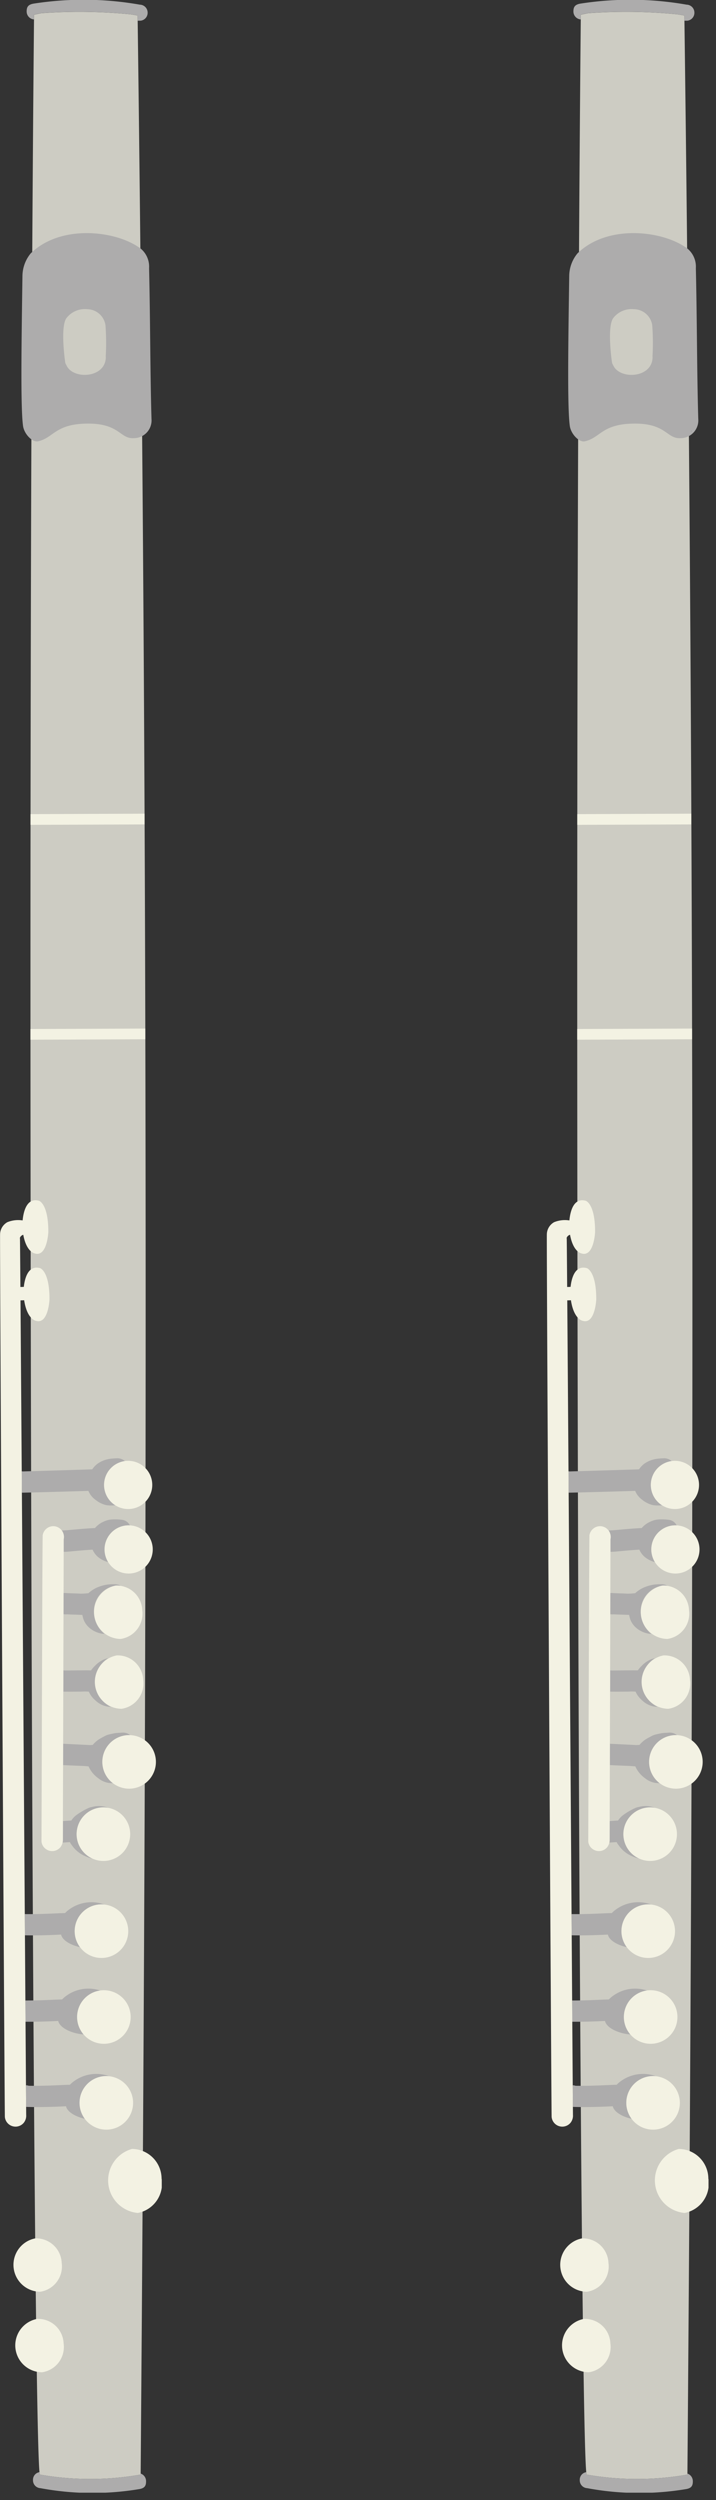 <svg xmlns="http://www.w3.org/2000/svg" xmlns:xlink="http://www.w3.org/1999/xlink" width="55" height="192" viewBox="0 0 55 192"><rect x="0" y="0" width="55" height="192" fill="#333333" stroke="none"/><defs><clipPath id="clip-path"><rect width="55" height="192" fill="none"></rect></clipPath><clipPath id="clip-path-2"><rect id="Rectangle_33" data-name="Rectangle 33" width="12.425" height="191.432" fill="none"></rect></clipPath></defs><g id="Repeat_Grid_6" data-name="Repeat Grid 6" clip-path="url(#clip-path)"><g id="Group_15" data-name="Group 15"><g id="Group_14" data-name="Group 14" clip-path="url(#clip-path-2)"><path id="Path_627" data-name="Path 627" d="M12.147,1.8c-.177-.034-.355-.065-.532-.09l.075.006a40.155,40.155,0,0,0-6.944-.095c-.247.048-.037.006-.553.116-.6,61.475-.114,187.554.447,188.912a22.333,22.333,0,0,0,7.741,0c.5-62.71.6-126.033-.234-188.854" transform="translate(-1.577 -0.607)" fill="#cdccc3"></path><path id="Path_628" data-name="Path 628" d="M12.514,317.974c0,.027,0,.055,0,.082a22.333,22.333,0,0,1-7.741,0,.9.9,0,0,1-.029-.186.586.586,0,0,0-.5.607.6.6,0,0,0,.569.622,21.815,21.815,0,0,0,7.557.078c.463-.067.562-.271.559-.611a.614.614,0,0,0-.415-.587" transform="translate(-1.709 -128.014)" fill="#adacac"></path><path id="Path_629" data-name="Path 629" d="M4.549,1.009a40.037,40.037,0,0,1,6.873.09h0l.075.007L11.422,1.1c.177.026.353.056.529.09,0,.134,0,.268,0,.4l.163,0c.02,0,.041,0,.061,0a.61.61,0,0,0,.547-.608.613.613,0,0,0-.6-.624A24.91,24.91,0,0,0,4.036.267c-.5.066-.606.269-.608.61a.611.611,0,0,0,.565.616l0-.368c.516-.11.306-.067.552-.116" transform="translate(-1.381 0)" fill="#adacac"></path><path id="Path_630" data-name="Path 630" d="M9.125,267.825c.019-.019.04-.034.06-.052s.061-.06.095-.091c-.052.048-.1.095-.155.143" transform="translate(-3.675 -107.804)" fill="#adacac"></path><path id="Path_631" data-name="Path 631" d="M9.323,266.846a2.075,2.075,0,0,1,.4,0,2.9,2.9,0,0,0-2.866.52c-.05.047-.1.093-.147.14-.68.011-1.785.1-3.157.078a.609.609,0,0,0-.216-.038c.005.713.009,1.272.012,1.659.735.026,1.821.016,3.065-.048.094.44.742.81,1.459.965a2.048,2.048,0,0,1,1.455-3.279" transform="translate(-1.342 -107.401)" fill="#adacac"></path><path id="Path_632" data-name="Path 632" d="M5.783,258.185c.115.541,1.066.977,1.952,1.035a2.046,2.046,0,0,1,1.283-3.369,2.887,2.887,0,0,0-2.793.544c-.05.047-.1.093-.147.14-.623.01-1.607.082-2.822.079q.006.849.011,1.632c.684.007,1.552-.011,2.516-.061" transform="translate(-1.311 -102.981)" fill="#adacac"></path><path id="Path_633" data-name="Path 633" d="M8.127,256.849c.019-.019.04-.034.06-.052s.061-.06.095-.091c-.052.048-.1.095-.155.143" transform="translate(-3.273 -103.383)" fill="#adacac"></path><path id="Path_634" data-name="Path 634" d="M8.5,245.748c.019-.019.04-.034.06-.052s.061-.06.095-.091c-.052.048-.1.095-.155.143" transform="translate(-3.424 -98.913)" fill="#adacac"></path><path id="Path_635" data-name="Path 635" d="M5.976,247.084c.093.44.742.811,1.459.965a2.048,2.048,0,0,1,1.455-3.28,2.079,2.079,0,0,1,.4,0,2.9,2.9,0,0,0-2.867.52c-.05.047-.1.094-.147.141-.669.011-1.751.094-3.091.078,0,.552.008,1.1.011,1.629.719.015,1.691,0,2.785-.057" transform="translate(-1.281 -98.51)" fill="#adacac"></path><path id="Path_636" data-name="Path 636" d="M8.038,235.036c.189-.016.377-.026.566-.038.017.031.033.062.054.1.04.064.088.121.131.183a2.267,2.267,0,0,0,.446.468,2.329,2.329,0,0,0,.576.338,2.342,2.342,0,0,0,.544.177A2.051,2.051,0,0,1,11,232.339a2.024,2.024,0,0,1,.585.04,1.979,1.979,0,0,0-1.294-.075.982.982,0,0,0-.218.058,5.168,5.168,0,0,0-.993.578,1.624,1.624,0,0,0-.364.4c-.214.01-.428.026-.642.043,0,.868,0,1.389-.005,1.407a1.555,1.555,0,0,1-.026.244" transform="translate(-3.237 -93.528)" fill="#adacac"></path><path id="Path_637" data-name="Path 637" d="M9.741,225.352l.327.023a2.217,2.217,0,0,0,.748.912,1.675,1.675,0,0,0,.776.357,2.174,2.174,0,0,0,.354.023A2.051,2.051,0,0,1,13,222.985a2.069,2.069,0,0,1,.273,0,.859.859,0,0,0-.6-.2c-.137.01-.277.015-.415.027a2.272,2.272,0,0,0-.3.044c-.149.033-.3.061-.444.108a1.651,1.651,0,0,0-.3.144,3.638,3.638,0,0,0-.408.233,2.489,2.489,0,0,0-.419.39c-.086,0-.171.01-.257.01-.162-.013-1.85-.091-2.013-.1,0,.564,0,1.112,0,1.638.536.027,1.555.068,1.629.07" transform="translate(-3.267 -89.724)" fill="#adacac"></path><path id="Path_638" data-name="Path 638" d="M9.427,215.779c.142,0,.282-.013.423-.01l.248.01c.026.055.055.113.092.18a2.022,2.022,0,0,0,.423.5,1.747,1.747,0,0,0,.8.441,2.207,2.207,0,0,0,.379.051,2.146,2.146,0,0,1-.207-3.742,2.241,2.241,0,0,0-.3.09,2.187,2.187,0,0,0-.736.52,2.067,2.067,0,0,0-.274.326c-.062,0-.123,0-.185,0-.153-.01-1.5.014-1.815.011l-.123-.009c0,.541,0,1.086,0,1.631.5.012,1.166,0,1.287,0" transform="translate(-3.278 -85.866)" fill="#adacac"></path><path id="Path_639" data-name="Path 639" d="M8.4,206.01c.174.008.348.016.523.023l-.137-.007c.128.005.256.008.384.013.148.007.3.012.444.016a3.191,3.191,0,0,0,.083.325,1.563,1.563,0,0,0,.454.661,1.9,1.9,0,0,0,.784.415,1.566,1.566,0,0,0,.382.057,2.142,2.142,0,0,1-.79-1.49,1.962,1.962,0,0,1,1.657-2.216,1.691,1.691,0,0,1,.369.008.929.929,0,0,0-.48-.114c-.151,0-.3,0-.457.018-.043,0-.087.009-.129.016a3.068,3.068,0,0,0-.622.169,2.4,2.4,0,0,0-.784.486c-.2.019-.394.035-.592.035-.182-.011-.364-.017-.545-.022-.1,0-.191-.008-.287-.01l-.292-.014.044,0-.031,0a1.19,1.19,0,0,0-.206,0c0,.511,0,1.055,0,1.626.077.005.154.01.232.012" transform="translate(-3.289 -82.035)" fill="#adacac"></path><path id="Path_640" data-name="Path 640" d="M12.912,195.829a1.818,1.818,0,0,1,.262,0,.759.759,0,0,0-.575-.429,4.113,4.113,0,0,0-.824-.03,1.74,1.74,0,0,0-.616.165,1.835,1.835,0,0,0-.655.479l-.012.016c-.013,0-.024,0-.038,0-.48.023-.959.063-1.438.105l-.635.057c-.148.014-.3.017-.443.022a.816.816,0,0,1,.158.641c0,.012,0,.024-.008.036s0,.357,0,.963c.138,0,.276-.007.415-.02l.632-.058q.585-.053,1.173-.089a1.614,1.614,0,0,0,.346.5,1.886,1.886,0,0,0,.537.348,1.96,1.96,0,0,0,.326.112,1.833,1.833,0,0,1-.281-.811,1.852,1.852,0,0,1,1.677-2.011" transform="translate(-3.197 -78.678)" fill="#adacac"></path><path id="Path_641" data-name="Path 641" d="M7.912,190.01a1.93,1.93,0,0,0,.11.219,1.669,1.669,0,0,0,.455.483,2.06,2.06,0,0,0,.786.388,2.313,2.313,0,0,0,.485.03c.08,0,.161-.007.242-.012a1.841,1.841,0,0,1,.732-3.392.875.875,0,0,0-.628-.219c-.121.006-.238.011-.354.022a2.5,2.5,0,0,0-.5.091,2.163,2.163,0,0,0-.591.28,1.721,1.721,0,0,0-.44.455c-.782.032-5.232.158-5.311.162l-.11-.009q.006.811.012,1.64c.355,0,3.747-.094,5.113-.138" transform="translate(-1.122 -75.514)" fill="#adacac"></path><path id="Path_642" data-name="Path 642" d="M11.78,31.069c-1.849-1.292-6.015-1.784-8.312.463a2.769,2.769,0,0,0-.633,1.7c-.071,4.957-.154,10.134.045,11.551.088.628.72,1.274,1.151,1.18,1.217-.267,1.309-1.361,3.857-1.361,2.407,0,2.431,1.172,3.485,1.119a1.365,1.365,0,0,0,1.376-1.463c0,.008,0,.019,0,.028-.107-3.66-.092-7.538-.187-11.625a1.8,1.8,0,0,0-.779-1.6m-2.545,8.4c.024,1.672-2.552,1.792-3.029.65l0,0a.531.531,0,0,1-.093-.236h0s-.385-2.618.08-3.348a1.78,1.78,0,0,1,1.607-.711,1.438,1.438,0,0,1,1.409,1.235,18.56,18.56,0,0,1,.019,2.412m2.949,5.727h0l.016-.02.065-.008Z" transform="translate(-1.11 -12.071)" fill="#adacac"></path><path id="Path_643" data-name="Path 643" d="M5.429,196.916c-.029.158-.088,23.36-.093,23.529A.786.786,0,0,0,5.63,221a.822.822,0,0,0,1.159-.105.9.9,0,0,0,.188-.6c0-.123.07-23,.066-23.051l.007-.036a.83.83,0,0,0-.663-.956.805.805,0,0,0-.217-.01.834.834,0,0,0-.739.673" transform="translate(-2.149 -79.032)" fill="#f3f2e3"></path><path id="Path_644" data-name="Path 644" d="M1.528,157.257c-.02-.085.136-.257.26-.275.246,1.344.879,1.431.879,1.431.954.305,1.045-1.628,1.045-1.628C3.723,154.6,3,154.371,3,154.371c-.953-.267-1.2.847-1.262,1.508a2.2,2.2,0,0,0-1.175.136,1.094,1.094,0,0,0-.557.978c-.03.22.338,65.869.367,67.733a.823.823,0,0,0,1.451.453.868.868,0,0,0,.188-.6c-.01-.65-.321-47.319-.437-62.562.032,0,.145,0,.281-.009.225,1.482.9,1.579.9,1.579.954.305,1.045-1.628,1.045-1.628.011-2.185-.717-2.415-.717-2.415-.919-.257-1.181.771-1.255,1.438l-.262.009c-.018-2.342-.03-3.717-.034-3.732" transform="translate(0 -62.153)" fill="#f3f2e3"></path><path id="Path_645" data-name="Path 645" d="M5.69,300.046a1.962,1.962,0,0,1-1.657,2.216,2.068,2.068,0,0,1-.373-4.1,1.962,1.962,0,0,1,2.03,1.881" transform="translate(-0.803 -120.077)" fill="#f3f2e3"></path><path id="Path_646" data-name="Path 646" d="M5.442,289.694a1.962,1.962,0,0,1-1.657,2.216,2.069,2.069,0,0,1-.373-4.1,1.963,1.963,0,0,1,2.03,1.881" transform="translate(-0.703 -115.908)" fill="#f3f2e3"></path><path id="Path_647" data-name="Path 647" d="M18.011,278.579a2.292,2.292,0,0,1-1.825,2.645,2.51,2.51,0,0,1-.447-4.917,2.29,2.29,0,0,1,2.272,2.272" transform="translate(-5.599 -111.274)" fill="#f3f2e3"></path><path id="Path_648" data-name="Path 648" d="M14.334,268.815a2.057,2.057,0,1,1-2.235-1.862,2.058,2.058,0,0,1,2.235,1.862" transform="translate(-4.119 -107.506)" fill="#f3f2e3"></path><path id="Path_649" data-name="Path 649" d="M14.023,257.776a2.057,2.057,0,1,1-2.235-1.862,2.058,2.058,0,0,1,2.235,1.862" transform="translate(-3.994 -103.061)" fill="#f3f2e3"></path><path id="Path_650" data-name="Path 650" d="M13.712,246.738a2.057,2.057,0,1,1-2.235-1.862,2.057,2.057,0,0,1,2.235,1.862" transform="translate(-3.869 -98.615)" fill="#f3f2e3"></path><path id="Path_651" data-name="Path 651" d="M13.962,234.265a2.057,2.057,0,1,1-2.235-1.862,2.058,2.058,0,0,1,2.235,1.862" transform="translate(-3.97 -93.592)" fill="#f3f2e3"></path><path id="Path_652" data-name="Path 652" d="M17.269,224.973a2.057,2.057,0,1,1-2.235-1.862,2.058,2.058,0,0,1,2.235,1.862" transform="translate(-5.301 -89.85)" fill="#f3f2e3"></path><path id="Path_653" data-name="Path 653" d="M15.8,205.754a1.962,1.962,0,0,1-1.657,2.216,2.069,2.069,0,0,1-.373-4.1,1.963,1.963,0,0,1,2.03,1.881" transform="translate(-4.874 -82.103)" fill="#f3f2e3"></path><path id="Path_654" data-name="Path 654" d="M17.141,197.815a1.851,1.851,0,1,1-2.011-1.677,1.851,1.851,0,0,1,2.011,1.677" transform="translate(-5.415 -78.988)" fill="#f3f2e3"></path><path id="Path_655" data-name="Path 655" d="M15.923,214.734a1.962,1.962,0,0,1-1.657,2.216,2.068,2.068,0,0,1-.372-4.1,1.963,1.963,0,0,1,2.03,1.881" transform="translate(-4.924 -85.719)" fill="#f3f2e3"></path><path id="Path_656" data-name="Path 656" d="M17.08,189.521a1.851,1.851,0,1,1-2.011-1.677,1.851,1.851,0,0,1,2.011,1.677" transform="translate(-5.391 -75.648)" fill="#f3f2e3"></path><path id="Path_657" data-name="Path 657" d="M3.917,133.109l8.819-.034q0-.411,0-.822l-8.818.033Z" transform="translate(-1.577 -53.262)" fill="#f3f2e3"></path><path id="Path_658" data-name="Path 658" d="M3.925,104.658q0,.412,0,.823l8.758-.033c0-.274,0-.548,0-.824Z" transform="translate(-1.58 -42.135)" fill="#f3f2e3"></path></g></g><g id="Group_15-2" data-name="Group 15" transform="translate(42)"><g id="Group_14-2" data-name="Group 14" clip-path="url(#clip-path-2)"><path id="Path_627-2" data-name="Path 627" d="M12.147,1.8c-.177-.034-.355-.065-.532-.09l.075.006a40.155,40.155,0,0,0-6.944-.095c-.247.048-.037.006-.553.116-.6,61.475-.114,187.554.447,188.912a22.333,22.333,0,0,0,7.741,0c.5-62.71.6-126.033-.234-188.854" transform="translate(-1.577 -0.607)" fill="#cdccc3"></path><path id="Path_628-2" data-name="Path 628" d="M12.514,317.974c0,.027,0,.055,0,.082a22.333,22.333,0,0,1-7.741,0,.9.9,0,0,1-.029-.186.586.586,0,0,0-.5.607.6.6,0,0,0,.569.622,21.815,21.815,0,0,0,7.557.078c.463-.067.562-.271.559-.611a.614.614,0,0,0-.415-.587" transform="translate(-1.709 -128.014)" fill="#adacac"></path><path id="Path_629-2" data-name="Path 629" d="M4.549,1.009a40.037,40.037,0,0,1,6.873.09h0l.075.007L11.422,1.1c.177.026.353.056.529.09,0,.134,0,.268,0,.4l.163,0c.02,0,.041,0,.061,0a.61.61,0,0,0,.547-.608.613.613,0,0,0-.6-.624A24.91,24.91,0,0,0,4.036.267c-.5.066-.606.269-.608.61a.611.611,0,0,0,.565.616l0-.368c.516-.11.306-.067.552-.116" transform="translate(-1.381 0)" fill="#adacac"></path><path id="Path_630-2" data-name="Path 630" d="M9.125,267.825c.019-.019.04-.034.06-.052s.061-.06.095-.091c-.052.048-.1.095-.155.143" transform="translate(-3.675 -107.804)" fill="#adacac"></path><path id="Path_631-2" data-name="Path 631" d="M9.323,266.846a2.075,2.075,0,0,1,.4,0,2.9,2.9,0,0,0-2.866.52c-.05.047-.1.093-.147.14-.68.011-1.785.1-3.157.078a.609.609,0,0,0-.216-.038c.005.713.009,1.272.012,1.659.735.026,1.821.016,3.065-.048.094.44.742.81,1.459.965a2.048,2.048,0,0,1,1.455-3.279" transform="translate(-1.342 -107.401)" fill="#adacac"></path><path id="Path_632-2" data-name="Path 632" d="M5.783,258.185c.115.541,1.066.977,1.952,1.035a2.046,2.046,0,0,1,1.283-3.369,2.887,2.887,0,0,0-2.793.544c-.05.047-.1.093-.147.14-.623.01-1.607.082-2.822.079q.006.849.011,1.632c.684.007,1.552-.011,2.516-.061" transform="translate(-1.311 -102.981)" fill="#adacac"></path><path id="Path_633-2" data-name="Path 633" d="M8.127,256.849c.019-.019.04-.034.06-.052s.061-.06.095-.091c-.052.048-.1.095-.155.143" transform="translate(-3.273 -103.383)" fill="#adacac"></path><path id="Path_634-2" data-name="Path 634" d="M8.5,245.748c.019-.019.04-.034.06-.052s.061-.06.095-.091c-.052.048-.1.095-.155.143" transform="translate(-3.424 -98.913)" fill="#adacac"></path><path id="Path_635-2" data-name="Path 635" d="M5.976,247.084c.093.44.742.811,1.459.965a2.048,2.048,0,0,1,1.455-3.28,2.079,2.079,0,0,1,.4,0,2.9,2.9,0,0,0-2.867.52c-.05.047-.1.094-.147.141-.669.011-1.751.094-3.091.078,0,.552.008,1.1.011,1.629.719.015,1.691,0,2.785-.057" transform="translate(-1.281 -98.51)" fill="#adacac"></path><path id="Path_636-2" data-name="Path 636" d="M8.038,235.036c.189-.016.377-.026.566-.038.017.031.033.062.054.1.04.064.088.121.131.183a2.267,2.267,0,0,0,.446.468,2.329,2.329,0,0,0,.576.338,2.342,2.342,0,0,0,.544.177A2.051,2.051,0,0,1,11,232.339a2.024,2.024,0,0,1,.585.04,1.979,1.979,0,0,0-1.294-.075.982.982,0,0,0-.218.058,5.168,5.168,0,0,0-.993.578,1.624,1.624,0,0,0-.364.4c-.214.01-.428.026-.642.043,0,.868,0,1.389-.005,1.407a1.555,1.555,0,0,1-.026.244" transform="translate(-3.237 -93.528)" fill="#adacac"></path><path id="Path_637-2" data-name="Path 637" d="M9.741,225.352l.327.023a2.217,2.217,0,0,0,.748.912,1.675,1.675,0,0,0,.776.357,2.174,2.174,0,0,0,.354.023A2.051,2.051,0,0,1,13,222.985a2.069,2.069,0,0,1,.273,0,.859.859,0,0,0-.6-.2c-.137.01-.277.015-.415.027a2.272,2.272,0,0,0-.3.044c-.149.033-.3.061-.444.108a1.651,1.651,0,0,0-.3.144,3.638,3.638,0,0,0-.408.233,2.489,2.489,0,0,0-.419.39c-.086,0-.171.01-.257.01-.162-.013-1.85-.091-2.013-.1,0,.564,0,1.112,0,1.638.536.027,1.555.068,1.629.07" transform="translate(-3.267 -89.724)" fill="#adacac"></path><path id="Path_638-2" data-name="Path 638" d="M9.427,215.779c.142,0,.282-.013.423-.01l.248.01c.026.055.055.113.092.18a2.022,2.022,0,0,0,.423.5,1.747,1.747,0,0,0,.8.441,2.207,2.207,0,0,0,.379.051,2.146,2.146,0,0,1-.207-3.742,2.241,2.241,0,0,0-.3.09,2.187,2.187,0,0,0-.736.52,2.067,2.067,0,0,0-.274.326c-.062,0-.123,0-.185,0-.153-.01-1.5.014-1.815.011l-.123-.009c0,.541,0,1.086,0,1.631.5.012,1.166,0,1.287,0" transform="translate(-3.278 -85.866)" fill="#adacac"></path><path id="Path_639-2" data-name="Path 639" d="M8.4,206.01c.174.008.348.016.523.023l-.137-.007c.128.005.256.008.384.013.148.007.3.012.444.016a3.191,3.191,0,0,0,.083.325,1.563,1.563,0,0,0,.454.661,1.9,1.9,0,0,0,.784.415,1.566,1.566,0,0,0,.382.057,2.142,2.142,0,0,1-.79-1.49,1.962,1.962,0,0,1,1.657-2.216,1.691,1.691,0,0,1,.369.008.929.929,0,0,0-.48-.114c-.151,0-.3,0-.457.018-.043,0-.087.009-.129.016a3.068,3.068,0,0,0-.622.169,2.4,2.4,0,0,0-.784.486c-.2.019-.394.035-.592.035-.182-.011-.364-.017-.545-.022-.1,0-.191-.008-.287-.01l-.292-.014.044,0-.031,0a1.19,1.19,0,0,0-.206,0c0,.511,0,1.055,0,1.626.077.005.154.01.232.012" transform="translate(-3.289 -82.035)" fill="#adacac"></path><path id="Path_640-2" data-name="Path 640" d="M12.912,195.829a1.818,1.818,0,0,1,.262,0,.759.759,0,0,0-.575-.429,4.113,4.113,0,0,0-.824-.03,1.74,1.74,0,0,0-.616.165,1.835,1.835,0,0,0-.655.479l-.012.016c-.013,0-.024,0-.038,0-.48.023-.959.063-1.438.105l-.635.057c-.148.014-.3.017-.443.022a.816.816,0,0,1,.158.641c0,.012,0,.024-.008.036s0,.357,0,.963c.138,0,.276-.007.415-.02l.632-.058q.585-.053,1.173-.089a1.614,1.614,0,0,0,.346.5,1.886,1.886,0,0,0,.537.348,1.96,1.96,0,0,0,.326.112,1.833,1.833,0,0,1-.281-.811,1.852,1.852,0,0,1,1.677-2.011" transform="translate(-3.197 -78.678)" fill="#adacac"></path><path id="Path_641-2" data-name="Path 641" d="M7.912,190.01a1.93,1.93,0,0,0,.11.219,1.669,1.669,0,0,0,.455.483,2.06,2.06,0,0,0,.786.388,2.313,2.313,0,0,0,.485.03c.08,0,.161-.007.242-.012a1.841,1.841,0,0,1,.732-3.392.875.875,0,0,0-.628-.219c-.121.006-.238.011-.354.022a2.5,2.5,0,0,0-.5.091,2.163,2.163,0,0,0-.591.28,1.721,1.721,0,0,0-.44.455c-.782.032-5.232.158-5.311.162l-.11-.009q.006.811.012,1.64c.355,0,3.747-.094,5.113-.138" transform="translate(-1.122 -75.514)" fill="#adacac"></path><path id="Path_642-2" data-name="Path 642" d="M11.78,31.069c-1.849-1.292-6.015-1.784-8.312.463a2.769,2.769,0,0,0-.633,1.7c-.071,4.957-.154,10.134.045,11.551.088.628.72,1.274,1.151,1.18,1.217-.267,1.309-1.361,3.857-1.361,2.407,0,2.431,1.172,3.485,1.119a1.365,1.365,0,0,0,1.376-1.463c0,.008,0,.019,0,.028-.107-3.66-.092-7.538-.187-11.625a1.8,1.8,0,0,0-.779-1.6m-2.545,8.4c.024,1.672-2.552,1.792-3.029.65l0,0a.531.531,0,0,1-.093-.236h0s-.385-2.618.08-3.348a1.78,1.78,0,0,1,1.607-.711,1.438,1.438,0,0,1,1.409,1.235,18.56,18.56,0,0,1,.019,2.412m2.949,5.727h0l.016-.02.065-.008Z" transform="translate(-1.11 -12.071)" fill="#adacac"></path><path id="Path_643-2" data-name="Path 643" d="M5.429,196.916c-.029.158-.088,23.36-.093,23.529A.786.786,0,0,0,5.63,221a.822.822,0,0,0,1.159-.105.9.9,0,0,0,.188-.6c0-.123.07-23,.066-23.051l.007-.036a.83.83,0,0,0-.663-.956.805.805,0,0,0-.217-.01.834.834,0,0,0-.739.673" transform="translate(-2.149 -79.032)" fill="#f3f2e3"></path><path id="Path_644-2" data-name="Path 644" d="M1.528,157.257c-.02-.085.136-.257.26-.275.246,1.344.879,1.431.879,1.431.954.305,1.045-1.628,1.045-1.628C3.723,154.6,3,154.371,3,154.371c-.953-.267-1.2.847-1.262,1.508a2.2,2.2,0,0,0-1.175.136,1.094,1.094,0,0,0-.557.978c-.03.22.338,65.869.367,67.733a.823.823,0,0,0,1.451.453.868.868,0,0,0,.188-.6c-.01-.65-.321-47.319-.437-62.562.032,0,.145,0,.281-.009.225,1.482.9,1.579.9,1.579.954.305,1.045-1.628,1.045-1.628.011-2.185-.717-2.415-.717-2.415-.919-.257-1.181.771-1.255,1.438l-.262.009c-.018-2.342-.03-3.717-.034-3.732" transform="translate(0 -62.153)" fill="#f3f2e3"></path><path id="Path_645-2" data-name="Path 645" d="M5.69,300.046a1.962,1.962,0,0,1-1.657,2.216,2.068,2.068,0,0,1-.373-4.1,1.962,1.962,0,0,1,2.03,1.881" transform="translate(-0.803 -120.077)" fill="#f3f2e3"></path><path id="Path_646-2" data-name="Path 646" d="M5.442,289.694a1.962,1.962,0,0,1-1.657,2.216,2.069,2.069,0,0,1-.373-4.1,1.963,1.963,0,0,1,2.03,1.881" transform="translate(-0.703 -115.908)" fill="#f3f2e3"></path><path id="Path_647-2" data-name="Path 647" d="M18.011,278.579a2.292,2.292,0,0,1-1.825,2.645,2.51,2.51,0,0,1-.447-4.917,2.29,2.29,0,0,1,2.272,2.272" transform="translate(-5.599 -111.274)" fill="#f3f2e3"></path><path id="Path_648-2" data-name="Path 648" d="M14.334,268.815a2.057,2.057,0,1,1-2.235-1.862,2.058,2.058,0,0,1,2.235,1.862" transform="translate(-4.119 -107.506)" fill="#f3f2e3"></path><path id="Path_649-2" data-name="Path 649" d="M14.023,257.776a2.057,2.057,0,1,1-2.235-1.862,2.058,2.058,0,0,1,2.235,1.862" transform="translate(-3.994 -103.061)" fill="#f3f2e3"></path><path id="Path_650-2" data-name="Path 650" d="M13.712,246.738a2.057,2.057,0,1,1-2.235-1.862,2.057,2.057,0,0,1,2.235,1.862" transform="translate(-3.869 -98.615)" fill="#f3f2e3"></path><path id="Path_651-2" data-name="Path 651" d="M13.962,234.265a2.057,2.057,0,1,1-2.235-1.862,2.058,2.058,0,0,1,2.235,1.862" transform="translate(-3.97 -93.592)" fill="#f3f2e3"></path><path id="Path_652-2" data-name="Path 652" d="M17.269,224.973a2.057,2.057,0,1,1-2.235-1.862,2.058,2.058,0,0,1,2.235,1.862" transform="translate(-5.301 -89.85)" fill="#f3f2e3"></path><path id="Path_653-2" data-name="Path 653" d="M15.8,205.754a1.962,1.962,0,0,1-1.657,2.216,2.069,2.069,0,0,1-.373-4.1,1.963,1.963,0,0,1,2.03,1.881" transform="translate(-4.874 -82.103)" fill="#f3f2e3"></path><path id="Path_654-2" data-name="Path 654" d="M17.141,197.815a1.851,1.851,0,1,1-2.011-1.677,1.851,1.851,0,0,1,2.011,1.677" transform="translate(-5.415 -78.988)" fill="#f3f2e3"></path><path id="Path_655-2" data-name="Path 655" d="M15.923,214.734a1.962,1.962,0,0,1-1.657,2.216,2.068,2.068,0,0,1-.372-4.1,1.963,1.963,0,0,1,2.03,1.881" transform="translate(-4.924 -85.719)" fill="#f3f2e3"></path><path id="Path_656-2" data-name="Path 656" d="M17.08,189.521a1.851,1.851,0,1,1-2.011-1.677,1.851,1.851,0,0,1,2.011,1.677" transform="translate(-5.391 -75.648)" fill="#f3f2e3"></path><path id="Path_657-2" data-name="Path 657" d="M3.917,133.109l8.819-.034q0-.411,0-.822l-8.818.033Z" transform="translate(-1.577 -53.262)" fill="#f3f2e3"></path><path id="Path_658-2" data-name="Path 658" d="M3.925,104.658q0,.412,0,.823l8.758-.033c0-.274,0-.548,0-.824Z" transform="translate(-1.58 -42.135)" fill="#f3f2e3"></path></g></g></g></svg>
